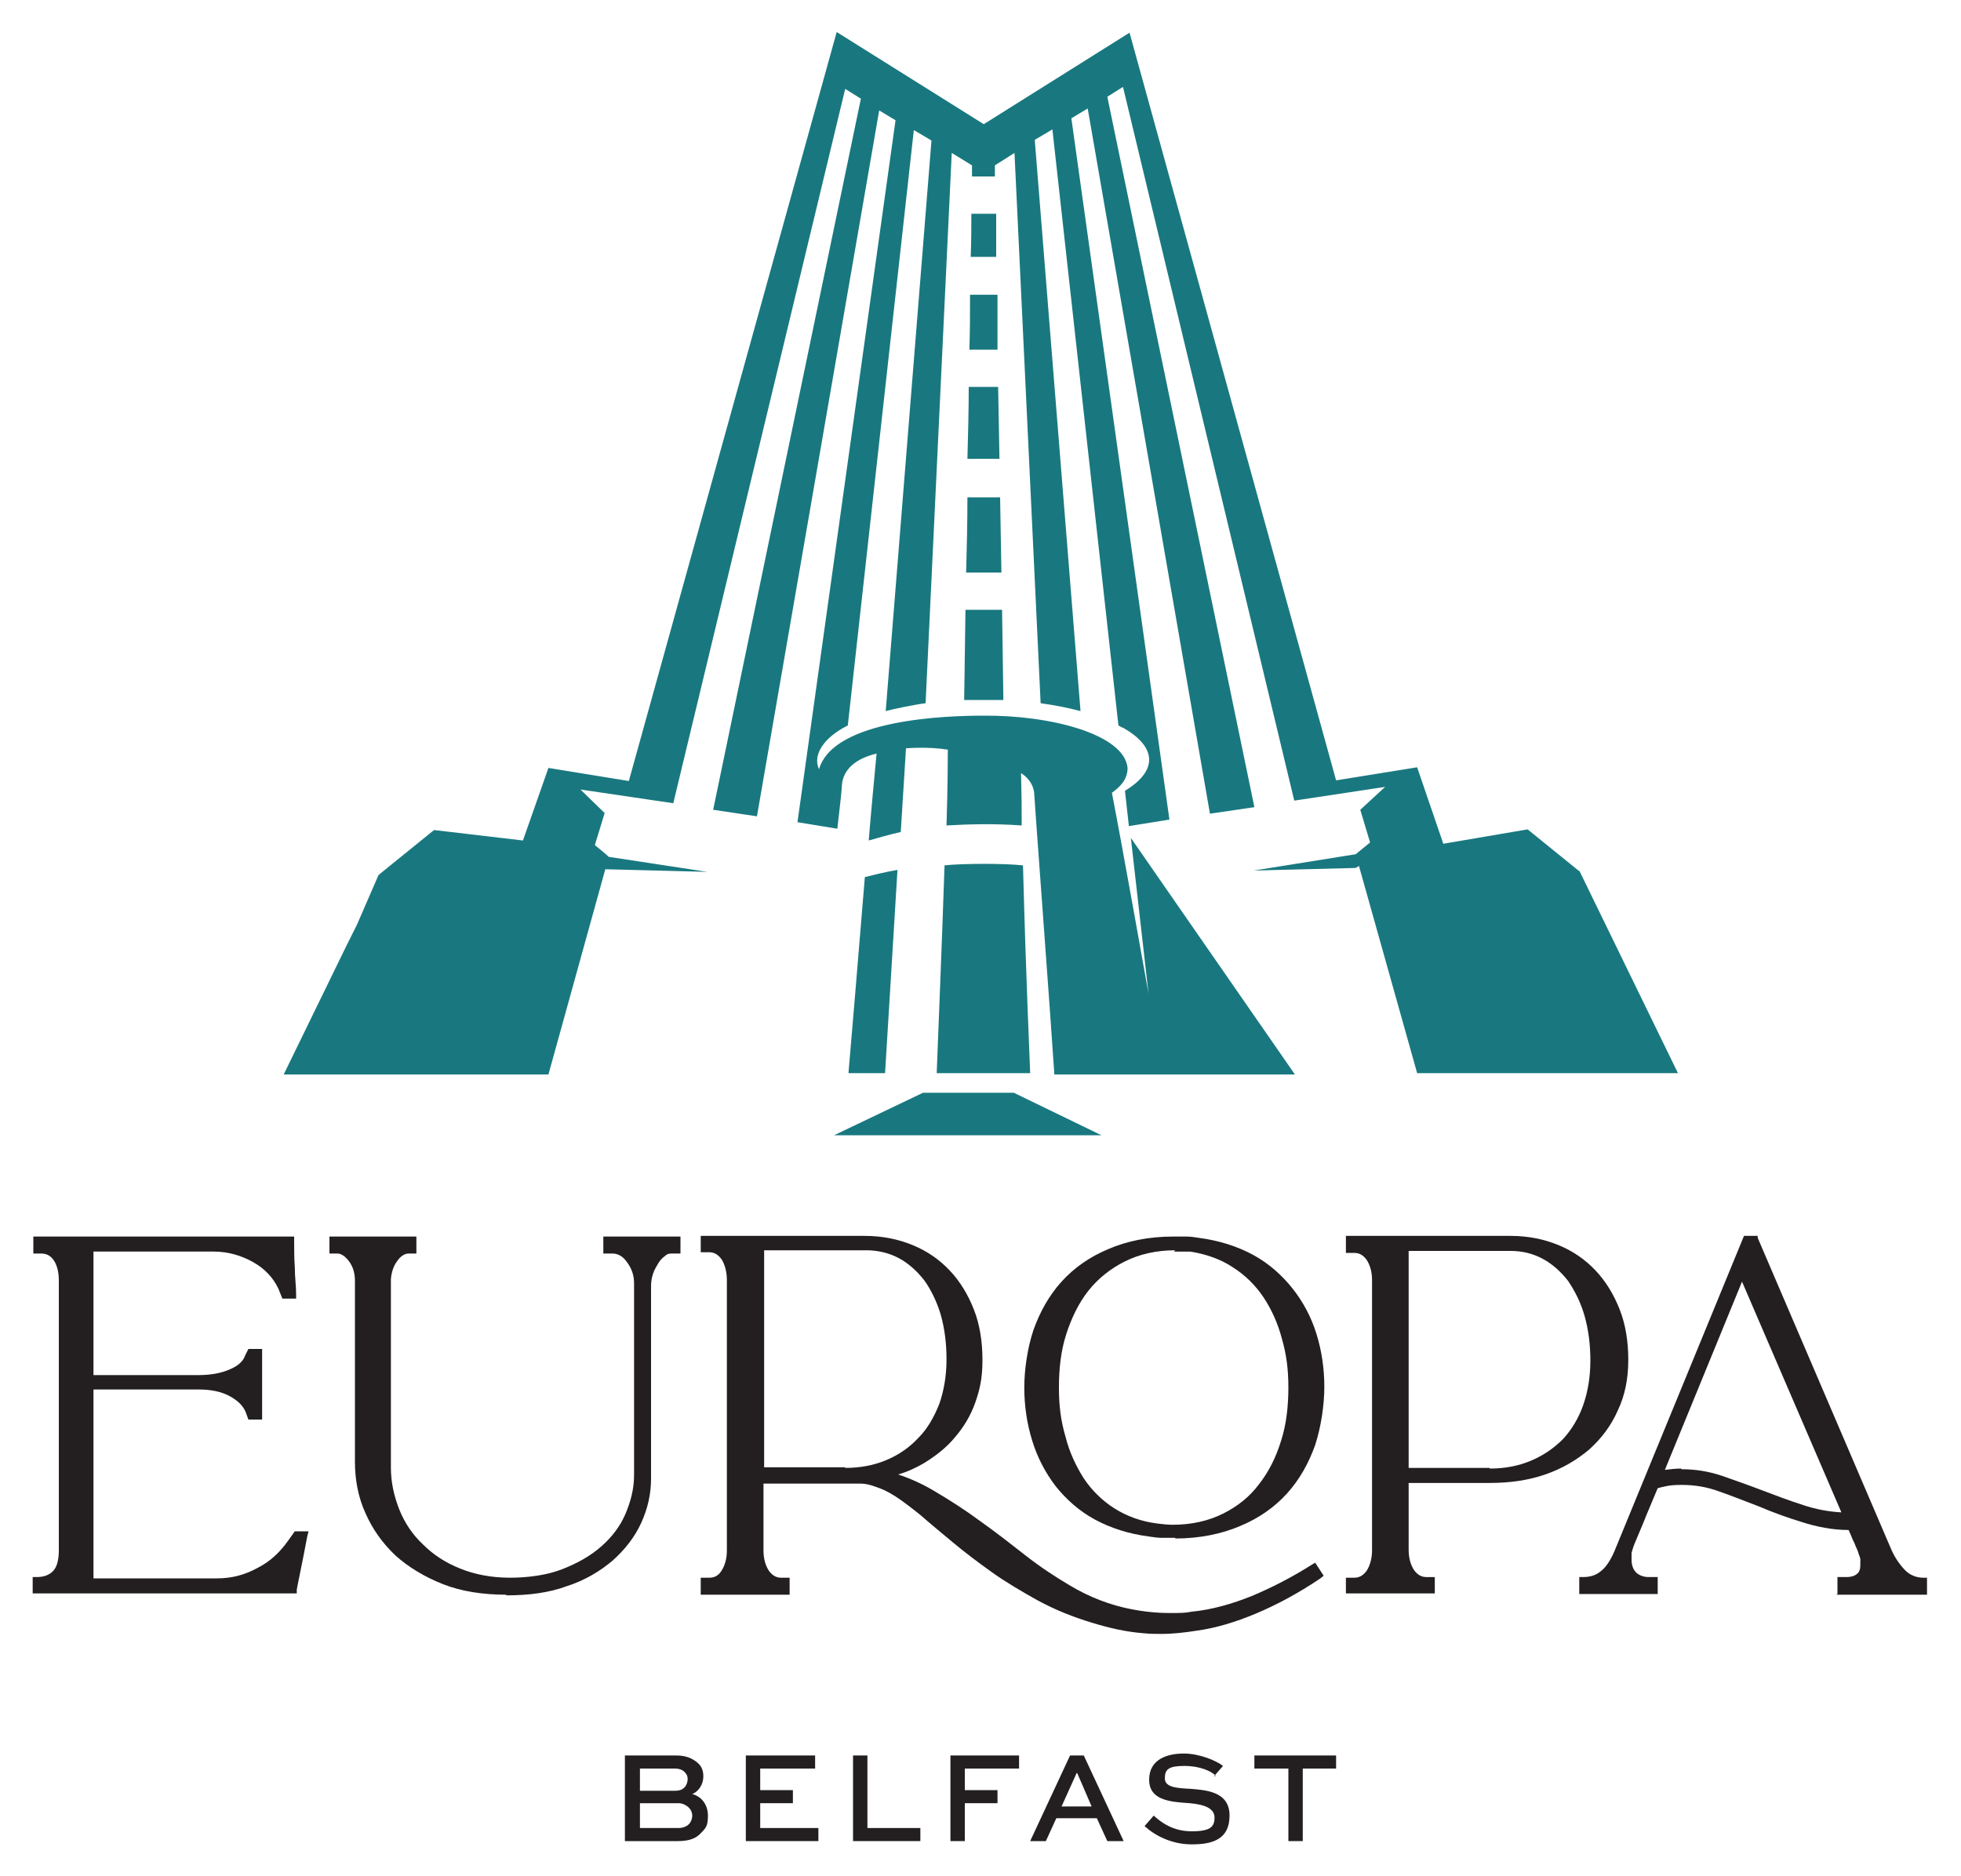 <?xml version="1.0" encoding="UTF-8"?>
<svg id="Layer_1" data-name="Layer 1" xmlns="http://www.w3.org/2000/svg" version="1.1" viewBox="0 0 300 287">
  <defs>
    <style>
      .cls-1 {
        fill: #19787f;
      }

      .cls-1, .cls-2 {
        stroke-width: 0px;
      }

      .cls-2 {
        fill: #231f20;
      }
    </style>
  </defs>
  <g>
    <path class="cls-2" d="M5,243.9v-2.6h.6c1.1,0,1.9-.3,2.5-.9.6-.6.9-1.7.9-3.2v-41.3c0-1.3-.3-2.4-.8-3.1-.5-.7-1.1-1-1.9-1h-1.2v-2.6h39.9v.6c0,1.3,0,2.7.1,4.1,0,1.5.2,2.8.2,4.1v.7s-2.1,0-2.1,0l-.6-1.5c-.8-1.7-2.1-3.1-3.9-4.1-1.8-1-3.8-1.6-6-1.6H14.3v18.9h16c1.9,0,3.6-.3,4.9-.9,1.2-.5,2-1.2,2.3-2.1l.5-1h2.1v10.8h-2.1l-.4-1.1c-.4-1-1.2-1.8-2.5-2.5-1.3-.7-2.9-1-4.7-1H14.3v28.9h18.9c2.2,0,4.2-.5,6.2-1.6,2-1,3.5-2.5,4.7-4.2l1-1.4h2.1l-.2.8c-.4,2.2-.8,4.1-1.1,5.6-.3,1.5-.5,2.4-.5,2.6v.5H5Z"/>
    <path class="cls-2" d="M77.4,244c-3.5,0-6.8-.5-9.6-1.6-2.8-1.1-5.3-2.6-7.3-4.4-2-1.9-3.5-4-4.6-6.5-1.1-2.4-1.6-5.1-1.6-7.8v-27.7c0-1.2-.3-2.2-.9-3-.6-.8-1.2-1.2-1.8-1.2h-1.2v-2.6h13.3v2.6h-1.2c-.6,0-1.2.4-1.7,1.1-.6.8-.9,1.7-1,2.8v28.9c0,2.2.5,4.4,1.3,6.4.8,2,2,3.8,3.6,5.3,1.5,1.5,3.4,2.8,5.7,3.7,2.2.9,4.8,1.4,7.6,1.4s5.7-.4,8-1.3c2.3-.9,4.3-2,6-3.5,1.6-1.4,2.9-3.1,3.7-5,.8-1.9,1.3-3.8,1.3-5.9v-29.4c0-1.2-.4-2.3-1.1-3.2-.6-.9-1.4-1.3-2.2-1.3h-1.4v-2.6h11.8v2.6h-1.4c-.4,0-.7.1-1,.4-.4.3-.7.6-1,1.1-.3.5-.6,1-.8,1.6-.2.6-.3,1.2-.3,1.9v29.4c0,2.4-.5,4.6-1.5,6.8-1,2.2-2.5,4.1-4.4,5.8-1.9,1.6-4.2,3-7,3.9-2.7,1-5.8,1.4-9.2,1.4Z"/>
    <path class="cls-2" d="M177.8,250c-.9,0-1.9,0-2.8-.1-2.7-.2-5.3-.8-7.9-1.6-3-.9-5.7-2-8.3-3.4-2.5-1.4-4.9-2.8-7-4.3-2.1-1.5-4.1-3-5.9-4.5-1.8-1.5-3.5-2.9-5.1-4.3-1.5-1.2-2.8-2.2-3.9-2.9-1.1-.7-2-1.1-2.9-1.4-.8-.3-1.6-.5-2.3-.5-.8,0-1.6,0-2.5,0h-12.4v10.2c0,1.3.3,2.3.8,3.1.5.7,1.1,1.1,1.9,1.1h1.3v2.6h-13.6v-2.6h1.3c.8,0,1.4-.3,1.9-1.1.5-.8.8-1.8.8-3.1v-41.3c0-1.3-.3-2.4-.8-3.2-.5-.7-1.1-1.1-1.9-1.1h-1.3v-2.5h25.1c2.7,0,5.1.5,7.3,1.4,2.2.9,4.1,2.2,5.7,3.9,1.6,1.7,2.8,3.7,3.7,6,.9,2.3,1.3,4.9,1.3,7.7s-.4,4.5-1.1,6.5c-.7,2-1.8,3.8-3.1,5.3-1.3,1.6-3,2.9-4.8,4-1.2.7-2.5,1.3-3.9,1.7,1.8.6,3.6,1.4,5.3,2.4,2.4,1.4,4.9,3,7.2,4.7,2.4,1.7,4.7,3.5,7,5.3,2.3,1.8,4.6,3.3,6.8,4.6,3,1.8,6.2,3,9.3,3.6,2,.4,4,.6,5.9.6s2.3,0,3.4-.2c3.1-.3,6.2-1.2,9.2-2.4,3.1-1.3,6.2-2.9,9.2-4.8l.5-.3,1.3,2-.5.4c-3.4,2.3-6.8,4.1-9.9,5.4-3.1,1.3-6.1,2.2-9,2.6-1.9.3-3.7.5-5.5.5ZM129.3,224.6c2.3,0,4.4-.4,6.3-1.2,1.9-.8,3.5-1.9,4.9-3.4,1.4-1.4,2.4-3.2,3.2-5.2.7-2,1.1-4.3,1.1-6.8s-.3-4.8-.9-6.9c-.6-2-1.5-3.8-2.5-5.2-1.1-1.4-2.4-2.6-3.9-3.4-1.5-.8-3.2-1.2-5-1.2h-15.6v33.2h12.4ZM179.8,235.3c-.7,0-1.4,0-2,0-.7,0-1.3-.1-2-.2-3.1-.4-5.9-1.3-8.3-2.6-2.4-1.3-4.4-3.1-6-5.1-1.6-2.1-2.8-4.4-3.6-7-.8-2.6-1.2-5.3-1.2-8.1s.5-6.1,1.4-8.8c1-2.8,2.4-5.3,4.3-7.4,1.9-2.1,4.3-3.8,7.2-5,2.8-1.2,6.1-1.9,9.9-1.9s1.3,0,2,0c.6,0,1.3.1,1.9.2,3.1.4,5.9,1.3,8.3,2.6,2.4,1.3,4.4,3.1,6,5.1,1.6,2,2.9,4.4,3.7,7,.8,2.6,1.2,5.3,1.2,8.1s-.5,6.1-1.4,8.9c-1,2.8-2.4,5.3-4.3,7.4-1.9,2.1-4.3,3.8-7.2,5-2.8,1.2-6.2,1.9-9.9,1.9ZM179.8,191.3c-2.9,0-5.5.6-7.7,1.7-2.2,1.1-4.1,2.6-5.6,4.5-1.5,1.9-2.6,4.2-3.4,6.7-.8,2.5-1.1,5.2-1.1,8.1s.3,5.1,1,7.5c.6,2.4,1.6,4.5,2.8,6.4,1.2,1.8,2.8,3.4,4.7,4.6,1.9,1.2,4.1,2,6.5,2.3.8.1,1.6.2,2.4.2,2.9,0,5.5-.6,7.7-1.7,2.2-1.1,4.1-2.6,5.5-4.5,1.5-1.9,2.6-4.1,3.4-6.7.8-2.5,1.1-5.3,1.1-8.1s-.3-5.1-1-7.5c-.6-2.3-1.6-4.5-2.8-6.3-1.2-1.8-2.8-3.4-4.7-4.6-1.8-1.2-4-2-6.5-2.4-.4,0-.8,0-1.2,0-.4,0-.8,0-1.3,0Z"/>
    <path class="cls-2" d="M205.9,243.9v-2.5h1.3c.8,0,1.4-.4,1.9-1.1.5-.8.8-1.9.8-3.1v-41.3c0-1.3-.3-2.3-.8-3.1-.5-.7-1.1-1.1-1.9-1.1h-1.3v-2.6h25.2c2.7,0,5.1.5,7.3,1.4,2.2.9,4.1,2.2,5.7,3.9,1.6,1.7,2.8,3.7,3.7,6,.9,2.3,1.3,4.9,1.3,7.7s-.5,5.4-1.6,7.7c-1,2.3-2.5,4.3-4.4,6-1.9,1.6-4.1,2.9-6.7,3.8-2.6.9-5.4,1.3-8.5,1.3h-12.4v10.2c0,1.3.3,2.3.8,3.1.5.7,1.1,1.1,1.9,1.1h1.3v2.5h-13.6ZM227.9,224.7c2.3,0,4.4-.4,6.3-1.2,1.9-.8,3.5-1.9,4.9-3.3,1.3-1.4,2.4-3.2,3.1-5.2.7-2,1.1-4.3,1.1-6.8s-.3-4.8-.9-6.9c-.6-2.1-1.5-3.8-2.5-5.3-1.1-1.4-2.4-2.6-3.9-3.4-1.5-.8-3.1-1.2-4.9-1.2h-15.6v33.2h12.4Z"/>
    <path class="cls-2" d="M281.1,243.9v-2.6h1.4c.7,0,1.3-.2,1.6-.5.4-.3.5-.8.5-1.4s0-.5,0-.8c0-.3-.2-.6-.3-1-.1-.4-.4-.9-.6-1.5-.3-.5-.5-1.2-.9-2-2.5,0-4.9-.5-7.1-1.2-2.3-.7-4.5-1.5-6.6-2.4-2.1-.8-4.1-1.6-6.1-2.3-1.9-.7-3.8-1-5.7-1s-2.5.2-3.7.5c-.9,2.2-1.7,4-2.2,5.3-.6,1.4-1,2.4-1.3,3.1-.3.7-.4,1.2-.5,1.5,0,.3,0,.7,0,1,0,.8.2,1.5.7,2,.4.4,1.1.7,1.9.7h1.4v2.6h-12v-2.6h.6c1.1,0,2-.3,2.7-.9.8-.6,1.5-1.7,2.1-3.1l19.8-48.2h2.1v.3h0c0,0,20.4,47.6,20.4,47.6.6,1.4,1.4,2.5,2.2,3.3.7.7,1.7,1.1,2.7,1.1h.6v2.6h-13.9ZM257.2,224.8c2.1,0,4.1.3,6.2,1,2,.7,4,1.4,6.1,2.2,2.1.8,4.2,1.6,6.4,2.3,1.8.6,3.8,1,5.8,1.1l-15.2-35.3-11.8,28.8c.8-.1,1.7-.2,2.5-.2Z"/>
  </g>
  <path class="cls-1" d="M141.2,167.2l-13.6,6.5h40.9l-13.4-6.5h-14ZM241.6,133.3l-7.9-6.4-12.9,2.2-4-11.7-12.4,2L172.8,5l-22.3,14-22.5-14.1-31.8,114.6-12.3-2-3.9,11.1-13.6-1.6-7.9,6.4-.6.5-3.3,7.6-1.6,3.2-9.6,19.7h40.5l8.7-31.4h0s15.6.4,15.6.4l-15.1-2.3h0c0-.1-2.1-1.8-2.1-1.8l1.5-4.9-3.7-3.6,14.2,2.1,26.3-109.3,2.4,1.5-22.6,108.8,6.7,1,18.7-108,2.5,1.5-15,107.4,6.1,1c.4-3.4.7-6.2.7-6.7.3-3.5,4.1-4.5,5.3-4.8-.3,3.2-.8,8.4-1.2,13.3,1.1-.3,3.1-.9,4.9-1.3l.8-12.8s3.3-.3,6.4.2c0,.4,0,5.5-.2,11.6,3.4-.2,7.4-.3,11.5,0,0-3.2,0-4.3-.1-8,0,0,1.7.9,2,2.9,0,.6,2.5,34,3.1,43.2h36.8l-25.1-36.2,2.7,23.8s-4.2-23.6-5.6-30.7c1.1-.8,2.4-1.9,2.4-3.8-.5-5.2-11.9-8.1-22.1-8-5.4,0-22.9.5-25.1,8.2-1-2.1.6-4.8,4.4-6.7l10.1-91.1,2.7,1.6-7,87.3c1.1-.3,4.4-1,6.1-1.2l4-84.2,3.1,1.9s0,.6,0,1.7h3.5v-1.7s3-1.9,3-1.9l4,84.2c2.2.3,4.2.7,6.1,1.2l-7-87.4,2.7-1.6,10.1,91.2c.2.1.5.3.8.4,4.7,2.7,5.6,6.3.2,9.6l.6,5.4,6.2-1-15-107.3,2.5-1.5,18.7,107.9,6.8-1-22.5-108.7,2.4-1.5,26.2,109.2,13.9-2.1-3.8,3.5,1.5,5-2.2,1.8h0c0,0-15.6,2.5-15.6,2.5l15.6-.4.5-.3,8.9,31.7h39.9l-15.1-31ZM132.3,134.3c-1,12.2-2.1,25.3-2.5,29.9h5.6l1.9-31.1c-1.8.3-3.8.8-5,1.1ZM156.4,132.4c-2.7-.3-8.9-.3-11.9,0-.4,11.9-1,26.5-1.2,31.8h14.3c-.1-3.1-.6-13.2-1.1-31.8ZM148.3,53.5h4.3v-8.4h-4.2c0,2.7,0,5.5-.1,8.4ZM147.8,87.6h5.4l-.2-11.5h-5c0,4-.1,7.9-.2,11.5ZM147.5,107.1c2.1,0,4.1,0,6,0l-.2-13.8h-5.6c-.1,8-.2,13.5-.2,13.8ZM148.6,32.7c0,1.9,0,4.2-.1,6.6h3.9v-6.6h-3.8ZM148,70.2h4.9l-.2-11h-4.5c0,3.6-.1,7.3-.2,11Z"/>
  <g>
    <path class="cls-2" d="M95.6,281.7v-13.1h7.9c1.5,0,2.5.5,3.2,1.1s.9,1.3.9,2.1c0,1.2-.7,2.3-1.7,2.7,1.5.4,2.4,1.7,2.4,3.3s-.3,1.9-1.2,2.8c-.6.6-1.5,1.1-3.4,1.1h-8.1ZM97.9,270.6v3.4h5.4c.5,0,1-.1,1.4-.5.3-.3.5-.8.5-1.3s-.2-.8-.5-1.1-.8-.5-1.5-.5h-5.4ZM97.9,275.8v3.9h5.9c.6,0,1.2-.2,1.6-.6.3-.3.5-.8.5-1.3s-.2-.9-.5-1.2c-.4-.4-1-.7-1.6-.7h-5.9Z"/>
    <path class="cls-2" d="M121.3,275.9h-5v3.8h8.9v2h-11.1v-13.1h10.6v2h-8.4v3.3h5v2Z"/>
    <path class="cls-2" d="M132.7,268.6v11.1h8.1v2h-10.3v-13.1h2.2Z"/>
    <path class="cls-2" d="M145.4,281.7v-13.1h10.5v2h-8.3v3.3h5v2h-5v5.8h-2.2Z"/>
    <path class="cls-2" d="M163.8,268.6h2l6.1,13.1h-2.5l-1.6-3.5h-6.2l-1.6,3.5h-2.4l6.1-13.1ZM162.4,276.4h4.6l-2.2-5.1h-.1l-2.3,5.1Z"/>
    <path class="cls-2" d="M186,271.7c-.7-.7-2.4-1.5-4.8-1.5s-3,.5-3,1.9,1.9,1.5,3.9,1.6c2.4.2,6,.4,6,4.1s-2.7,4.4-5.8,4.4-5.7-1.4-7.2-2.8l1.4-1.6c1.1,1,2.9,2.4,5.8,2.4s3.5-.7,3.5-2.1-1.5-2-3.8-2.2c-2.9-.2-6.2-.4-6.2-3.6s2.9-4,5.3-4,5,1.1,6,1.9l-1.4,1.6Z"/>
    <path class="cls-2" d="M191.8,268.6h12.6v2h-5.1v11.1h-2.2v-11.1h-5.2v-2Z"/>
  </g>
</svg>